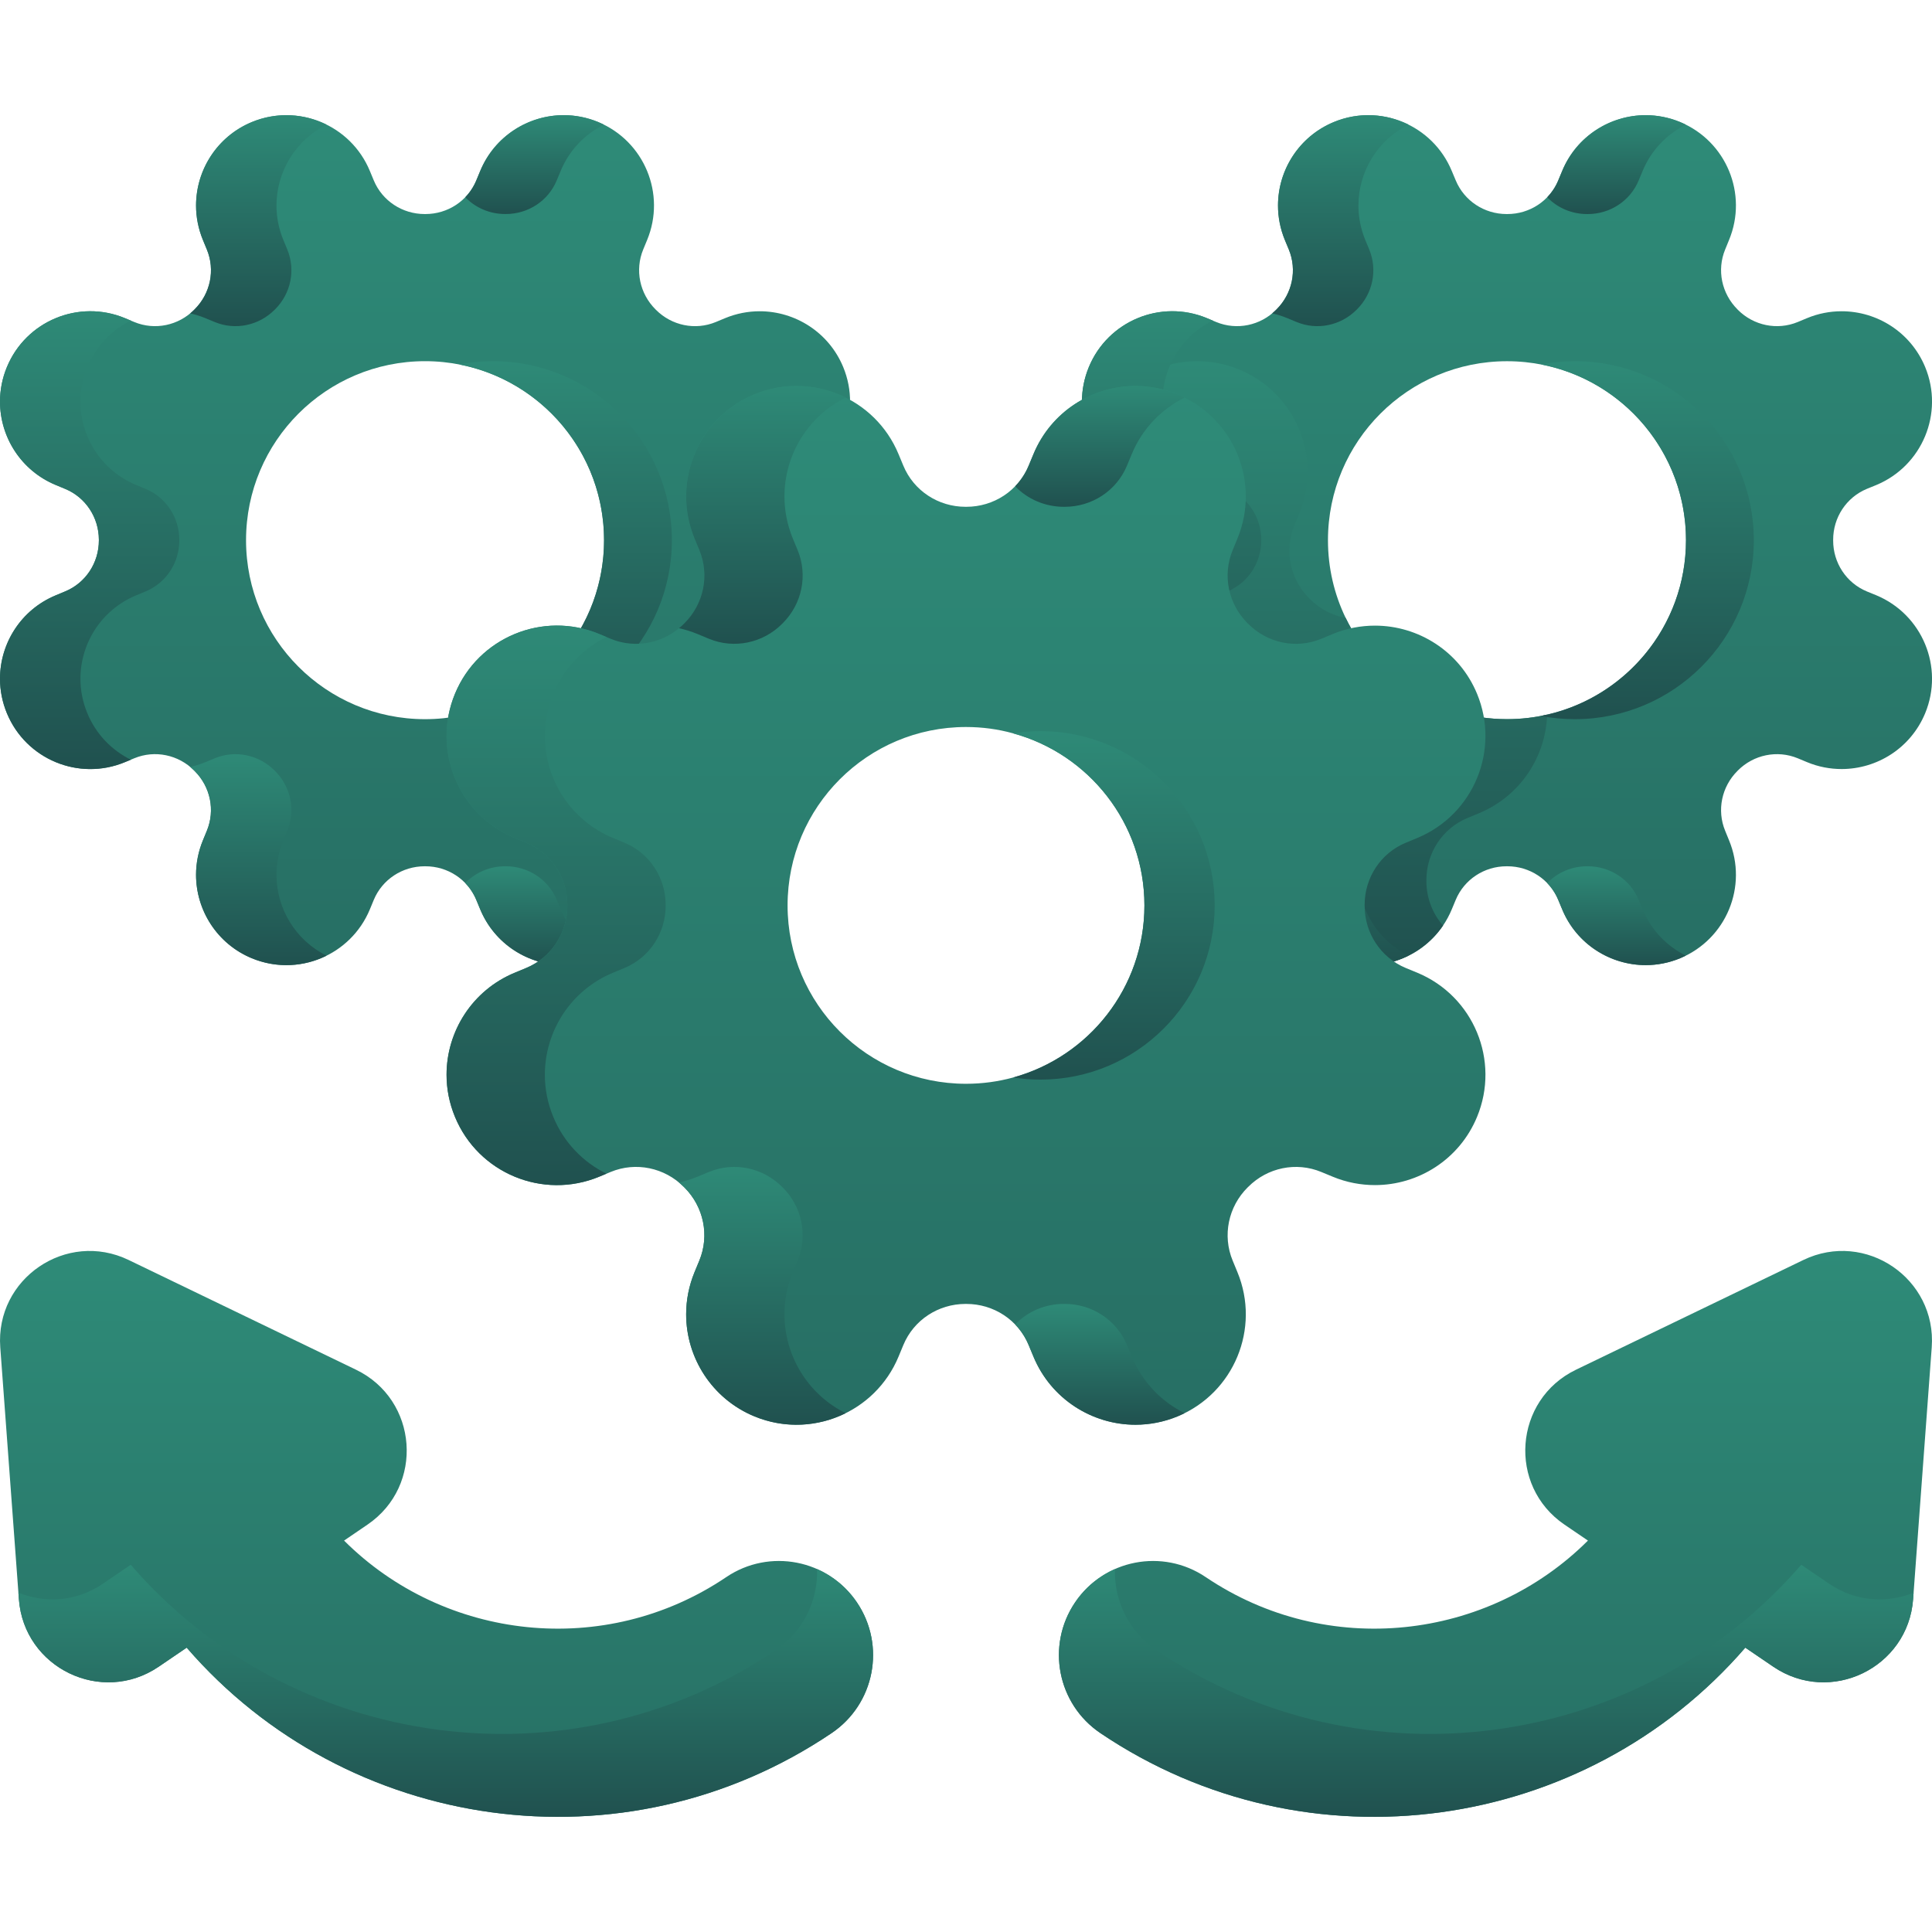 <svg width="57" height="57" viewBox="0 0 57 57" fill="none" xmlns="http://www.w3.org/2000/svg">
<g clip-path="url(#clip0_83_14542)">
<path d="M23.434 17.563L23.158 17.448C22.551 17.198 22.163 16.604 22.163 15.947V15.925C22.163 15.269 22.551 14.675 23.158 14.424L23.434 14.31C24.794 13.746 25.439 12.188 24.877 10.828C24.452 9.802 23.459 9.183 22.413 9.183C22.074 9.183 21.728 9.248 21.394 9.386L21.118 9.501C20.512 9.752 19.817 9.606 19.354 9.142C19.348 9.137 19.343 9.131 19.338 9.126C18.873 8.662 18.726 7.967 18.977 7.36L19.091 7.084C19.655 5.723 19.009 4.165 17.65 3.601C17.316 3.464 16.971 3.398 16.631 3.398C15.586 3.398 14.593 4.018 14.168 5.044L14.053 5.321C13.802 5.928 13.207 6.316 12.55 6.315H12.528C11.872 6.315 11.278 5.927 11.027 5.321L10.912 5.044C10.349 3.684 8.79 3.039 7.43 3.601C6.404 4.026 5.784 5.019 5.784 6.064C5.784 6.404 5.85 6.749 5.988 7.084L6.102 7.36C6.354 7.966 6.209 8.66 5.744 9.124C5.739 9.129 5.734 9.134 5.729 9.139C5.265 9.605 4.57 9.752 3.963 9.501L3.685 9.386C2.326 8.823 0.767 9.468 0.204 10.828C0.066 11.161 0 11.507 0 11.847C0 12.893 0.62 13.885 1.647 14.31L1.923 14.424C2.528 14.675 2.915 15.267 2.917 15.922V15.944C2.918 16.601 2.53 17.197 1.923 17.448L1.647 17.563C0.62 17.988 0 18.979 0 20.026C0 20.366 0.066 20.711 0.204 21.044C0.767 22.404 2.326 23.05 3.685 22.486L3.963 22.371C4.57 22.12 5.265 22.267 5.729 22.733C5.734 22.738 5.739 22.743 5.744 22.748C6.209 23.212 6.354 23.907 6.102 24.512L5.988 24.789C5.85 25.123 5.784 25.468 5.784 25.808C5.784 26.854 6.404 27.846 7.43 28.271C8.79 28.834 10.348 28.188 10.912 26.829L11.027 26.551C11.278 25.945 11.872 25.558 12.528 25.558H12.55C13.207 25.557 13.802 25.945 14.053 26.552L14.168 26.829C14.593 27.855 15.586 28.474 16.631 28.474C16.971 28.474 17.316 28.409 17.65 28.271C19.009 27.708 19.655 26.149 19.091 24.789L18.977 24.513C18.726 23.905 18.873 23.21 19.338 22.746C19.343 22.741 19.348 22.736 19.354 22.731C19.817 22.266 20.512 22.121 21.118 22.372L21.394 22.486C21.728 22.625 22.074 22.689 22.413 22.689C23.459 22.689 24.452 22.071 24.877 21.044C25.439 19.685 24.794 18.127 23.434 17.563ZM12.54 21.218C9.624 21.218 7.259 18.854 7.259 15.938C7.259 13.021 9.624 10.656 12.54 10.656C15.456 10.656 17.822 13.021 17.822 15.938C17.822 18.854 15.456 21.218 12.54 21.218Z" fill="url(#paint0_linear_83_14542)"/>
<path d="M19.822 15.938C19.822 18.854 17.457 21.218 14.541 21.218C14.199 21.218 13.864 21.185 13.54 21.123C15.979 20.656 17.821 18.512 17.821 15.938C17.821 13.363 15.979 11.219 13.54 10.751C13.864 10.689 14.199 10.656 14.541 10.656C17.457 10.656 19.822 13.021 19.822 15.938Z" fill="url(#paint1_linear_83_14542)"/>
<path d="M6.058 9.386L6.336 9.501C6.943 9.752 7.638 9.605 8.102 9.139L8.118 9.124C8.582 8.66 8.727 7.966 8.475 7.359L8.361 7.083C8.223 6.749 8.157 6.404 8.157 6.064C8.157 5.077 8.71 4.137 9.635 3.678C8.97 3.347 8.171 3.295 7.43 3.601C6.404 4.026 5.784 5.018 5.784 6.064C5.784 6.404 5.85 6.749 5.988 7.083L6.102 7.359C6.354 7.966 6.209 8.66 5.744 9.124C5.739 9.129 5.734 9.134 5.729 9.139C5.692 9.177 5.652 9.212 5.611 9.246C5.762 9.279 5.911 9.325 6.058 9.386Z" fill="url(#paint2_linear_83_14542)"/>
<path d="M14.901 6.314H14.923C15.58 6.315 16.175 5.928 16.426 5.321L16.541 5.044C16.797 4.425 17.26 3.954 17.817 3.678C17.762 3.651 17.707 3.625 17.65 3.601C17.316 3.463 16.971 3.397 16.631 3.397C15.586 3.397 14.593 4.018 14.168 5.044L14.053 5.321C13.975 5.51 13.863 5.678 13.727 5.819C14.028 6.131 14.45 6.314 14.901 6.314Z" fill="url(#paint3_linear_83_14542)"/>
<path d="M2.577 21.044C2.439 20.711 2.373 20.366 2.373 20.026C2.373 18.979 2.993 17.988 4.02 17.563L4.296 17.448C4.903 17.197 5.291 16.601 5.29 15.944V15.922C5.288 15.267 4.9 14.674 4.296 14.424L4.02 14.31C2.993 13.885 2.373 12.893 2.373 11.847C2.373 11.507 2.439 11.161 2.577 10.828C2.835 10.206 3.3 9.734 3.86 9.459L3.685 9.386C2.326 8.822 0.767 9.468 0.204 10.828C0.066 11.161 0 11.506 0 11.847C0 12.893 0.62 13.885 1.647 14.309L1.923 14.424C2.528 14.674 2.915 15.267 2.917 15.922V15.944C2.918 16.601 2.53 17.197 1.923 17.448L1.647 17.563C0.62 17.988 0 18.979 0 20.026C0 20.366 0.066 20.711 0.204 21.044C0.767 22.404 2.326 23.05 3.685 22.486L3.86 22.414C3.301 22.138 2.835 21.666 2.577 21.044Z" fill="url(#paint4_linear_83_14542)"/>
<path d="M16.541 26.828L16.427 26.551C16.175 25.944 15.58 25.557 14.923 25.558H14.901C14.45 25.557 14.028 25.741 13.727 26.052C13.863 26.194 13.975 26.362 14.053 26.551L14.168 26.828C14.594 27.854 15.586 28.474 16.632 28.474C16.971 28.474 17.316 28.409 17.65 28.271C17.707 28.247 17.762 28.221 17.817 28.194C17.261 27.918 16.798 27.447 16.541 26.828Z" fill="url(#paint5_linear_83_14542)"/>
<path d="M8.157 25.809C8.157 25.469 8.223 25.124 8.361 24.79L8.475 24.513C8.726 23.907 8.582 23.213 8.117 22.749C8.112 22.744 8.107 22.739 8.102 22.734C7.638 22.268 6.943 22.121 6.335 22.372L6.058 22.487C5.911 22.548 5.761 22.593 5.611 22.626C5.651 22.659 5.691 22.696 5.729 22.734C5.734 22.739 5.739 22.744 5.744 22.749C6.209 23.213 6.353 23.907 6.102 24.513L5.988 24.79C5.85 25.124 5.784 25.469 5.784 25.809C5.784 26.855 6.404 27.847 7.43 28.272C8.171 28.578 8.97 28.526 9.635 28.195C8.71 27.736 8.157 26.796 8.157 25.809Z" fill="url(#paint6_linear_83_14542)"/>
<path d="M55.355 17.562L55.078 17.449C54.472 17.198 54.083 16.604 54.084 15.948V15.926C54.083 15.269 54.472 14.675 55.078 14.423L55.355 14.31C56.714 13.746 57.36 12.188 56.798 10.828C56.372 9.801 55.38 9.183 54.333 9.183C53.995 9.183 53.648 9.247 53.314 9.386L53.038 9.501C52.432 9.751 51.737 9.606 51.274 9.142C51.268 9.137 51.264 9.132 51.259 9.126C50.794 8.661 50.647 7.967 50.898 7.36L51.011 7.083C51.576 5.723 50.93 4.164 49.57 3.601C49.237 3.464 48.892 3.398 48.553 3.398C47.507 3.398 46.513 4.018 46.089 5.044L45.974 5.32C45.723 5.928 45.127 6.316 44.471 6.315H44.449C43.793 6.315 43.199 5.927 42.948 5.32L42.832 5.044C42.269 3.684 40.71 3.038 39.351 3.601C38.325 4.026 37.705 5.019 37.705 6.064C37.705 6.404 37.771 6.749 37.908 7.083L38.023 7.359C38.274 7.966 38.13 8.66 37.665 9.125C37.659 9.129 37.655 9.134 37.65 9.14C37.186 9.605 36.491 9.752 35.883 9.501L35.605 9.386C34.246 8.822 32.688 9.469 32.125 10.828C31.987 11.162 31.92 11.507 31.92 11.846C31.92 12.244 32.01 12.634 32.178 12.989C32.451 13.565 32.931 14.046 33.567 14.31L33.843 14.424C34.448 14.674 34.835 15.267 34.837 15.922V15.943C34.838 16.601 34.45 17.196 33.843 17.449L33.567 17.562C32.541 17.988 31.92 18.979 31.92 20.026C31.92 20.363 31.986 20.703 32.121 21.034C32.122 21.037 32.123 21.041 32.125 21.044C32.528 22.017 33.439 22.625 34.424 22.684C34.815 22.708 35.219 22.646 35.605 22.486L35.883 22.371C36.491 22.12 37.186 22.267 37.65 22.733C37.655 22.738 37.659 22.743 37.665 22.748C38.13 23.212 38.274 23.905 38.023 24.512L37.908 24.789C37.771 25.122 37.705 25.468 37.705 25.808C37.705 26.853 38.325 27.846 39.351 28.271C40.539 28.763 41.879 28.331 42.574 27.307C42.674 27.159 42.761 27 42.832 26.828L42.948 26.55C43.199 25.945 43.793 25.557 44.449 25.558H44.471C45.127 25.557 45.723 25.945 45.974 26.552L46.089 26.828C46.513 27.854 47.507 28.474 48.553 28.474C48.892 28.474 49.237 28.408 49.57 28.271C50.93 27.708 51.576 26.149 51.011 24.789L50.898 24.512C50.647 23.906 50.794 23.209 51.259 22.746C51.264 22.74 51.268 22.736 51.274 22.73C51.737 22.267 52.432 22.121 53.038 22.371L53.314 22.486C53.648 22.625 53.995 22.689 54.333 22.689C55.38 22.689 56.372 22.071 56.798 21.044C57.36 19.685 56.714 18.127 55.355 17.562ZM45.645 21.084C45.264 21.172 44.868 21.217 44.461 21.217C42.365 21.217 40.554 19.997 39.701 18.23C39.366 17.536 39.179 16.759 39.179 15.938C39.179 13.021 41.544 10.657 44.461 10.657C47.377 10.657 49.742 13.021 49.742 15.938C49.742 18.447 47.992 20.547 45.645 21.084Z" fill="url(#paint7_linear_83_14542)"/>
<path d="M44.461 21.218C42.365 21.218 40.554 19.997 39.701 18.23C39.311 18.159 38.942 17.97 38.649 17.676L38.63 17.657C38.061 17.089 37.882 16.24 38.189 15.498L38.328 15.161C39.017 13.498 38.228 11.594 36.566 10.905C36.159 10.736 35.737 10.656 35.322 10.656C34.043 10.656 32.831 11.414 32.312 12.668L32.178 12.989C32.451 13.566 32.931 14.046 33.567 14.31L33.843 14.425C34.448 14.675 34.835 15.268 34.837 15.922V15.943C34.838 16.601 34.45 17.197 33.843 17.449L33.567 17.562C32.541 17.988 31.92 18.979 31.92 20.026C31.92 20.363 31.986 20.704 32.121 21.034C33.034 21.365 33.828 21.942 34.424 22.684C34.815 22.708 35.219 22.646 35.605 22.486L35.883 22.371C36.491 22.12 37.186 22.267 37.65 22.733C37.655 22.738 37.659 22.743 37.665 22.748C38.13 23.212 38.274 23.906 38.023 24.512L37.908 24.789C37.771 25.122 37.705 25.468 37.705 25.808C37.705 26.853 38.325 27.846 39.351 28.271C40.539 28.763 41.879 28.331 42.574 27.307C42.262 26.952 42.082 26.486 42.083 25.993V25.965C42.082 25.164 42.557 24.438 43.298 24.132L43.636 23.992C44.855 23.485 45.606 22.324 45.645 21.084C45.264 21.172 44.868 21.218 44.461 21.218Z" fill="url(#paint8_linear_83_14542)"/>
<path d="M51.743 15.938C51.743 18.854 49.378 21.218 46.462 21.218C46.12 21.218 45.785 21.185 45.461 21.123C47.9 20.656 49.742 18.512 49.742 15.938C49.742 13.363 47.9 11.219 45.461 10.751C45.785 10.689 46.12 10.656 46.462 10.656C49.378 10.656 51.743 13.021 51.743 15.938Z" fill="url(#paint9_linear_83_14542)"/>
<path d="M37.979 9.386L38.256 9.501C38.863 9.752 39.559 9.605 40.023 9.139C40.028 9.134 40.033 9.129 40.038 9.124C40.502 8.66 40.647 7.966 40.396 7.359L40.281 7.083C40.144 6.749 40.078 6.404 40.078 6.064C40.078 5.077 40.63 4.137 41.556 3.677C40.89 3.347 40.091 3.294 39.351 3.601C38.325 4.026 37.705 5.018 37.705 6.064C37.705 6.404 37.77 6.749 37.908 7.083L38.023 7.359C38.274 7.966 38.129 8.66 37.665 9.124C37.66 9.129 37.655 9.134 37.65 9.139C37.612 9.177 37.572 9.212 37.532 9.245C37.682 9.279 37.832 9.325 37.979 9.386Z" fill="url(#paint10_linear_83_14542)"/>
<path d="M46.822 6.315H46.844C47.501 6.316 48.096 5.928 48.347 5.321L48.462 5.044C48.718 4.426 49.181 3.955 49.737 3.678C49.683 3.651 49.628 3.625 49.571 3.602C49.237 3.464 48.892 3.398 48.552 3.398C47.507 3.398 46.514 4.018 46.089 5.044L45.974 5.321C45.896 5.511 45.784 5.678 45.648 5.82C45.949 6.132 46.37 6.315 46.822 6.315Z" fill="url(#paint11_linear_83_14542)"/>
<path d="M34.498 21.044C34.36 20.71 34.294 20.365 34.294 20.025C34.294 18.979 34.914 17.987 35.94 17.562L36.216 17.448C36.824 17.196 37.212 16.6 37.211 15.943V15.921C37.209 15.267 36.821 14.674 36.216 14.423L35.94 14.309C34.914 13.884 34.294 12.892 34.294 11.846C34.294 11.506 34.36 11.161 34.498 10.827C34.755 10.205 35.221 9.734 35.781 9.458L35.606 9.385C34.247 8.822 32.688 9.468 32.125 10.827C31.987 11.161 31.921 11.506 31.921 11.846C31.921 12.892 32.541 13.884 33.568 14.309L33.843 14.423C34.449 14.674 34.836 15.267 34.837 15.921V15.943C34.839 16.6 34.451 17.196 33.843 17.448L33.568 17.562C32.541 17.987 31.921 18.979 31.921 20.025C31.921 20.365 31.987 20.71 32.125 21.044C32.688 22.404 34.247 23.049 35.606 22.486L35.781 22.413C35.221 22.137 34.755 21.665 34.498 21.044Z" fill="url(#paint12_linear_83_14542)"/>
<path d="M48.462 26.828L48.347 26.552C48.096 25.944 47.501 25.557 46.844 25.558H46.822C46.371 25.558 45.949 25.741 45.648 26.053C45.784 26.194 45.896 26.362 45.974 26.552L46.089 26.828C46.514 27.854 47.507 28.474 48.553 28.474C48.892 28.474 49.237 28.409 49.571 28.271C49.628 28.247 49.683 28.221 49.738 28.194C49.182 27.918 48.719 27.447 48.462 26.828Z" fill="url(#paint13_linear_83_14542)"/>
<path d="M40.078 25.808C40.078 25.468 40.144 25.123 40.281 24.789L40.396 24.512C40.647 23.906 40.502 23.212 40.038 22.748C40.033 22.743 40.028 22.738 40.023 22.733C39.559 22.267 38.863 22.12 38.256 22.371L37.979 22.486C37.832 22.547 37.682 22.593 37.532 22.627C37.572 22.66 37.612 22.695 37.65 22.733C37.655 22.738 37.66 22.743 37.665 22.748C38.129 23.212 38.274 23.906 38.023 24.512L37.908 24.789C37.771 25.123 37.705 25.468 37.705 25.808C37.705 26.854 38.325 27.846 39.351 28.271C40.091 28.578 40.891 28.525 41.556 28.194C40.631 27.735 40.078 26.795 40.078 25.808Z" fill="url(#paint14_linear_83_14542)"/>
<path d="M41.814 28.698L41.476 28.559C40.735 28.252 40.26 27.526 40.261 26.724V26.697C40.26 25.895 40.735 25.169 41.476 24.863L41.814 24.723C43.475 24.034 44.265 22.13 43.577 20.467C43.058 19.214 41.845 18.458 40.566 18.458C40.152 18.458 39.728 18.536 39.321 18.705L38.982 18.846C38.242 19.152 37.393 18.975 36.828 18.407C36.82 18.401 36.814 18.395 36.808 18.388C36.239 17.821 36.06 16.971 36.368 16.23L36.507 15.892C37.195 14.229 36.406 12.325 34.744 11.636C34.337 11.467 33.916 11.388 33.5 11.388C32.222 11.388 31.009 12.145 30.49 13.399L30.349 13.738C30.042 14.48 29.314 14.953 28.511 14.952H28.485C27.683 14.952 26.957 14.479 26.651 13.738L26.51 13.399C25.822 11.738 23.917 10.948 22.255 11.636C21.001 12.155 20.243 13.368 20.243 14.646C20.243 15.062 20.323 15.484 20.492 15.892L20.632 16.23C20.939 16.97 20.761 17.819 20.195 18.386C20.188 18.392 20.182 18.398 20.176 18.404C19.608 18.974 18.759 19.154 18.017 18.846L17.677 18.705C16.016 18.017 14.111 18.807 13.424 20.467C13.255 20.875 13.174 21.297 13.174 21.713C13.174 22.991 13.932 24.204 15.186 24.723L15.524 24.863C16.263 25.168 16.736 25.894 16.739 26.693V26.72C16.74 27.523 16.267 28.252 15.524 28.559L15.186 28.699C13.932 29.218 13.174 30.43 13.174 31.709C13.174 32.125 13.255 32.546 13.424 32.953C14.111 34.616 16.016 35.404 17.677 34.717L18.017 34.576C18.759 34.269 19.608 34.448 20.176 35.018C20.182 35.024 20.189 35.03 20.195 35.037C20.761 35.603 20.939 36.452 20.632 37.192L20.492 37.53C20.323 37.938 20.243 38.361 20.243 38.776C20.243 40.054 21.001 41.267 22.255 41.787C23.917 42.474 25.822 41.684 26.51 40.024L26.651 39.684C26.957 38.943 27.683 38.47 28.485 38.47H28.511C29.314 38.469 30.042 38.943 30.349 39.685L30.49 40.024C31.009 41.277 32.222 42.034 33.5 42.034C33.916 42.034 34.337 41.955 34.744 41.787C36.406 41.098 37.195 39.193 36.507 37.53L36.368 37.193C36.06 36.451 36.239 35.6 36.808 35.034C36.814 35.027 36.82 35.021 36.828 35.015C37.393 34.447 38.242 34.27 38.982 34.577L39.321 34.717C39.728 34.886 40.152 34.964 40.566 34.964C41.845 34.964 43.058 34.208 43.577 32.953C44.265 31.291 43.475 29.387 41.814 28.698ZM28.5 31.975C25.593 31.975 23.236 29.619 23.236 26.713C23.236 23.805 25.593 21.449 28.5 21.449C28.982 21.449 29.447 21.513 29.89 21.636C32.123 22.245 33.764 24.287 33.764 26.713C33.764 29.137 32.124 31.178 29.893 31.789C29.45 31.91 28.983 31.975 28.5 31.975Z" fill="url(#paint15_linear_83_14542)"/>
<path d="M35.837 26.713C35.837 29.551 33.536 31.852 30.697 31.852C30.424 31.852 30.155 31.83 29.893 31.789C32.124 31.177 33.764 29.137 33.764 26.713C33.764 24.287 32.123 22.245 29.89 21.636C30.153 21.593 30.423 21.571 30.697 21.571C33.536 21.571 35.837 23.873 35.837 26.713Z" fill="url(#paint16_linear_83_14542)"/>
<path d="M20.578 18.705L20.917 18.846C21.659 19.153 22.509 18.973 23.076 18.404C23.082 18.397 23.089 18.391 23.095 18.385C23.662 17.818 23.839 16.97 23.532 16.228L23.392 15.891C23.224 15.483 23.144 15.061 23.144 14.645C23.144 13.439 23.819 12.29 24.95 11.729C24.137 11.325 23.16 11.261 22.255 11.635C21.001 12.155 20.244 13.368 20.244 14.645C20.244 15.061 20.324 15.483 20.492 15.891L20.632 16.229C20.939 16.97 20.762 17.818 20.195 18.385C20.189 18.391 20.182 18.398 20.176 18.404C20.13 18.45 20.081 18.493 20.032 18.534C20.215 18.574 20.398 18.631 20.578 18.705Z" fill="url(#paint17_linear_83_14542)"/>
<path d="M31.385 14.952H31.412C32.215 14.953 32.942 14.479 33.249 13.738L33.39 13.399C33.703 12.643 34.269 12.068 34.949 11.73C34.882 11.697 34.814 11.665 34.745 11.636C34.337 11.467 33.915 11.387 33.5 11.387C32.222 11.387 31.009 12.145 30.49 13.399L30.349 13.738C30.253 13.969 30.117 14.174 29.95 14.347C30.318 14.728 30.834 14.952 31.385 14.952Z" fill="url(#paint18_linear_83_14542)"/>
<path d="M16.324 32.953C16.155 32.546 16.075 32.124 16.075 31.709C16.075 30.43 16.832 29.218 18.087 28.698L18.424 28.558C19.166 28.251 19.64 27.523 19.639 26.72V26.693C19.636 25.893 19.163 25.169 18.424 24.863L18.087 24.723C16.832 24.203 16.075 22.991 16.075 21.712C16.075 21.297 16.155 20.875 16.324 20.467C16.638 19.707 17.208 19.131 17.892 18.794L17.678 18.705C16.017 18.016 14.111 18.806 13.424 20.467C13.255 20.875 13.175 21.297 13.175 21.712C13.175 22.991 13.932 24.203 15.187 24.723L15.524 24.863C16.263 25.169 16.736 25.893 16.739 26.693V26.72C16.74 27.523 16.266 28.251 15.524 28.558L15.187 28.698C13.932 29.218 13.175 30.43 13.175 31.709C13.175 32.124 13.255 32.546 13.424 32.953C14.112 34.615 16.017 35.404 17.678 34.716L17.892 34.627C17.208 34.29 16.638 33.713 16.324 32.953Z" fill="url(#paint19_linear_83_14542)"/>
<path d="M33.39 40.023L33.249 39.684C32.942 38.942 32.215 38.468 31.412 38.47H31.385C30.834 38.469 30.318 38.693 29.95 39.075C30.117 39.248 30.253 39.453 30.349 39.684L30.49 40.023C31.009 41.276 32.222 42.034 33.5 42.034C33.915 42.034 34.337 41.954 34.745 41.786C34.815 41.757 34.882 41.725 34.949 41.692C34.269 41.354 33.703 40.779 33.39 40.023Z" fill="url(#paint20_linear_83_14542)"/>
<path d="M23.144 38.776C23.144 38.36 23.224 37.939 23.392 37.53L23.532 37.192C23.839 36.452 23.662 35.603 23.095 35.036C23.089 35.03 23.083 35.024 23.076 35.018C22.509 34.449 21.659 34.269 20.917 34.576L20.578 34.716C20.398 34.791 20.215 34.847 20.032 34.888C20.081 34.929 20.13 34.972 20.176 35.018L20.195 35.036C20.762 35.603 20.939 36.452 20.632 37.192L20.492 37.53C20.324 37.939 20.244 38.36 20.244 38.776C20.244 40.054 21.001 41.267 22.255 41.786C23.16 42.161 24.137 42.096 24.95 41.693C23.819 41.131 23.144 39.982 23.144 38.776Z" fill="url(#paint21_linear_83_14542)"/>
<path d="M53.204 37.174L46.496 40.411C44.662 41.297 44.474 43.835 46.157 44.981L46.849 45.452C43.894 48.401 39.16 48.951 35.572 46.529C34.301 45.671 32.575 46.006 31.717 47.277C30.859 48.548 31.194 50.274 32.465 51.132C38.591 55.266 46.774 54.068 51.492 48.611L52.316 49.172C54 50.318 56.293 49.211 56.443 47.18L56.992 39.752C57.142 37.721 55.038 36.289 53.204 37.174Z" fill="url(#paint22_linear_83_14542)"/>
<path d="M53.967 46.726L53.143 46.165C48.425 51.622 40.242 52.82 34.116 48.686C33.295 48.132 32.865 47.215 32.895 46.292C32.433 46.496 32.02 46.828 31.717 47.277C30.859 48.548 31.194 50.274 32.465 51.132C38.591 55.267 46.774 54.068 51.492 48.611L52.316 49.172C54 50.318 56.293 49.211 56.443 47.18L56.457 46.987C55.683 47.305 54.758 47.264 53.967 46.726Z" fill="url(#paint23_linear_83_14542)"/>
<path d="M3.796 37.174L10.504 40.411C12.338 41.297 12.526 43.835 10.842 44.981L10.151 45.452C13.106 48.401 17.84 48.951 21.428 46.529C22.699 45.671 24.425 46.006 25.283 47.277C26.141 48.548 25.806 50.274 24.535 51.132C18.409 55.266 10.226 54.068 5.508 48.611L4.683 49.172C3 50.318 0.707 49.211 0.557 47.18L0.008 39.752C-0.143 37.721 1.962 36.289 3.796 37.174Z" fill="url(#paint24_linear_83_14542)"/>
<path d="M3.033 46.726L3.857 46.165C8.575 51.622 16.758 52.82 22.884 48.686C23.705 48.132 24.135 47.215 24.105 46.292C24.567 46.496 24.98 46.828 25.283 47.277C26.141 48.548 25.806 50.274 24.535 51.132C18.409 55.267 10.226 54.068 5.508 48.611L4.684 49.172C3 50.318 0.707 49.211 0.557 47.18L0.543 46.987C1.317 47.305 2.242 47.264 3.033 46.726Z" fill="url(#paint25_linear_83_14542)"/>
</g>
<defs>
<linearGradient id="paint0_linear_83_14542" x1="12.54" y1="3.398" x2="12.54" y2="28.474" gradientUnits="userSpaceOnUse">
<stop stop-color="#2E8B78"/>
<stop offset="1" stop-color="#276F64"/>
</linearGradient>
<linearGradient id="paint1_linear_83_14542" x1="16.681" y1="10.656" x2="16.681" y2="21.218" gradientUnits="userSpaceOnUse">
<stop stop-color="#2E8A77"/>
<stop offset="1" stop-color="#20514F"/>
</linearGradient>
<linearGradient id="paint2_linear_83_14542" x1="7.623" y1="3.398" x2="7.623" y2="9.622" gradientUnits="userSpaceOnUse">
<stop stop-color="#2E8A77"/>
<stop offset="1" stop-color="#20514F"/>
</linearGradient>
<linearGradient id="paint3_linear_83_14542" x1="15.772" y1="3.397" x2="15.772" y2="6.314" gradientUnits="userSpaceOnUse">
<stop stop-color="#2E8A77"/>
<stop offset="1" stop-color="#20514F"/>
</linearGradient>
<linearGradient id="paint4_linear_83_14542" x1="2.645" y1="9.182" x2="2.645" y2="22.69" gradientUnits="userSpaceOnUse">
<stop stop-color="#2E8A77"/>
<stop offset="1" stop-color="#20514F"/>
</linearGradient>
<linearGradient id="paint5_linear_83_14542" x1="15.772" y1="25.558" x2="15.772" y2="28.474" gradientUnits="userSpaceOnUse">
<stop stop-color="#2E8A77"/>
<stop offset="1" stop-color="#20514F"/>
</linearGradient>
<linearGradient id="paint6_linear_83_14542" x1="7.623" y1="22.251" x2="7.623" y2="28.475" gradientUnits="userSpaceOnUse">
<stop stop-color="#2E8A77"/>
<stop offset="1" stop-color="#20514F"/>
</linearGradient>
<linearGradient id="paint7_linear_83_14542" x1="44.46" y1="3.398" x2="44.46" y2="28.474" gradientUnits="userSpaceOnUse">
<stop stop-color="#2E8B78"/>
<stop offset="1" stop-color="#276F64"/>
</linearGradient>
<linearGradient id="paint8_linear_83_14542" x1="38.783" y1="10.656" x2="38.783" y2="28.474" gradientUnits="userSpaceOnUse">
<stop stop-color="#2E8A77"/>
<stop offset="1" stop-color="#20514F"/>
</linearGradient>
<linearGradient id="paint9_linear_83_14542" x1="48.602" y1="10.656" x2="48.602" y2="21.218" gradientUnits="userSpaceOnUse">
<stop stop-color="#2E8A77"/>
<stop offset="1" stop-color="#20514F"/>
</linearGradient>
<linearGradient id="paint10_linear_83_14542" x1="39.544" y1="3.398" x2="39.544" y2="9.622" gradientUnits="userSpaceOnUse">
<stop stop-color="#2E8A77"/>
<stop offset="1" stop-color="#20514F"/>
</linearGradient>
<linearGradient id="paint11_linear_83_14542" x1="47.693" y1="3.398" x2="47.693" y2="6.315" gradientUnits="userSpaceOnUse">
<stop stop-color="#2E8A77"/>
<stop offset="1" stop-color="#20514F"/>
</linearGradient>
<linearGradient id="paint12_linear_83_14542" x1="34.566" y1="9.182" x2="34.566" y2="22.689" gradientUnits="userSpaceOnUse">
<stop stop-color="#2E8A77"/>
<stop offset="1" stop-color="#20514F"/>
</linearGradient>
<linearGradient id="paint13_linear_83_14542" x1="47.693" y1="25.558" x2="47.693" y2="28.474" gradientUnits="userSpaceOnUse">
<stop stop-color="#2E8A77"/>
<stop offset="1" stop-color="#20514F"/>
</linearGradient>
<linearGradient id="paint14_linear_83_14542" x1="39.544" y1="22.25" x2="39.544" y2="28.474" gradientUnits="userSpaceOnUse">
<stop stop-color="#2E8A77"/>
<stop offset="1" stop-color="#20514F"/>
</linearGradient>
<linearGradient id="paint15_linear_83_14542" x1="28.5" y1="11.388" x2="28.5" y2="42.035" gradientUnits="userSpaceOnUse">
<stop stop-color="#2E8B78"/>
<stop offset="1" stop-color="#276F64"/>
</linearGradient>
<linearGradient id="paint16_linear_83_14542" x1="32.864" y1="21.571" x2="32.864" y2="31.852" gradientUnits="userSpaceOnUse">
<stop stop-color="#2E8A77"/>
<stop offset="1" stop-color="#20514F"/>
</linearGradient>
<linearGradient id="paint17_linear_83_14542" x1="22.491" y1="11.387" x2="22.491" y2="18.994" gradientUnits="userSpaceOnUse">
<stop stop-color="#2E8A77"/>
<stop offset="1" stop-color="#20514F"/>
</linearGradient>
<linearGradient id="paint18_linear_83_14542" x1="32.449" y1="11.387" x2="32.449" y2="14.952" gradientUnits="userSpaceOnUse">
<stop stop-color="#2E8A77"/>
<stop offset="1" stop-color="#20514F"/>
</linearGradient>
<linearGradient id="paint19_linear_83_14542" x1="16.407" y1="18.456" x2="16.407" y2="34.965" gradientUnits="userSpaceOnUse">
<stop stop-color="#2E8A77"/>
<stop offset="1" stop-color="#20514F"/>
</linearGradient>
<linearGradient id="paint20_linear_83_14542" x1="32.449" y1="38.47" x2="32.449" y2="42.034" gradientUnits="userSpaceOnUse">
<stop stop-color="#2E8A77"/>
<stop offset="1" stop-color="#20514F"/>
</linearGradient>
<linearGradient id="paint21_linear_83_14542" x1="22.491" y1="34.427" x2="22.491" y2="42.034" gradientUnits="userSpaceOnUse">
<stop stop-color="#2E8A77"/>
<stop offset="1" stop-color="#20514F"/>
</linearGradient>
<linearGradient id="paint22_linear_83_14542" x1="44.121" y1="36.907" x2="44.121" y2="53.603" gradientUnits="userSpaceOnUse">
<stop stop-color="#2E8B78"/>
<stop offset="1" stop-color="#276F64"/>
</linearGradient>
<linearGradient id="paint23_linear_83_14542" x1="43.849" y1="46.165" x2="43.849" y2="53.603" gradientUnits="userSpaceOnUse">
<stop stop-color="#2E8A77"/>
<stop offset="1" stop-color="#20514F"/>
</linearGradient>
<linearGradient id="paint24_linear_83_14542" x1="12.879" y1="36.907" x2="12.879" y2="53.603" gradientUnits="userSpaceOnUse">
<stop stop-color="#2E8B78"/>
<stop offset="1" stop-color="#276F64"/>
</linearGradient>
<linearGradient id="paint25_linear_83_14542" x1="13.151" y1="46.165" x2="13.151" y2="53.603" gradientUnits="userSpaceOnUse">
<stop stop-color="#2E8A77"/>
<stop offset="1" stop-color="#20514F"/>
</linearGradient>
<clipPath id="clip0_83_14542">
<rect width="57" height="57" fill="white"/>
</clipPath>
</defs>
</svg>
